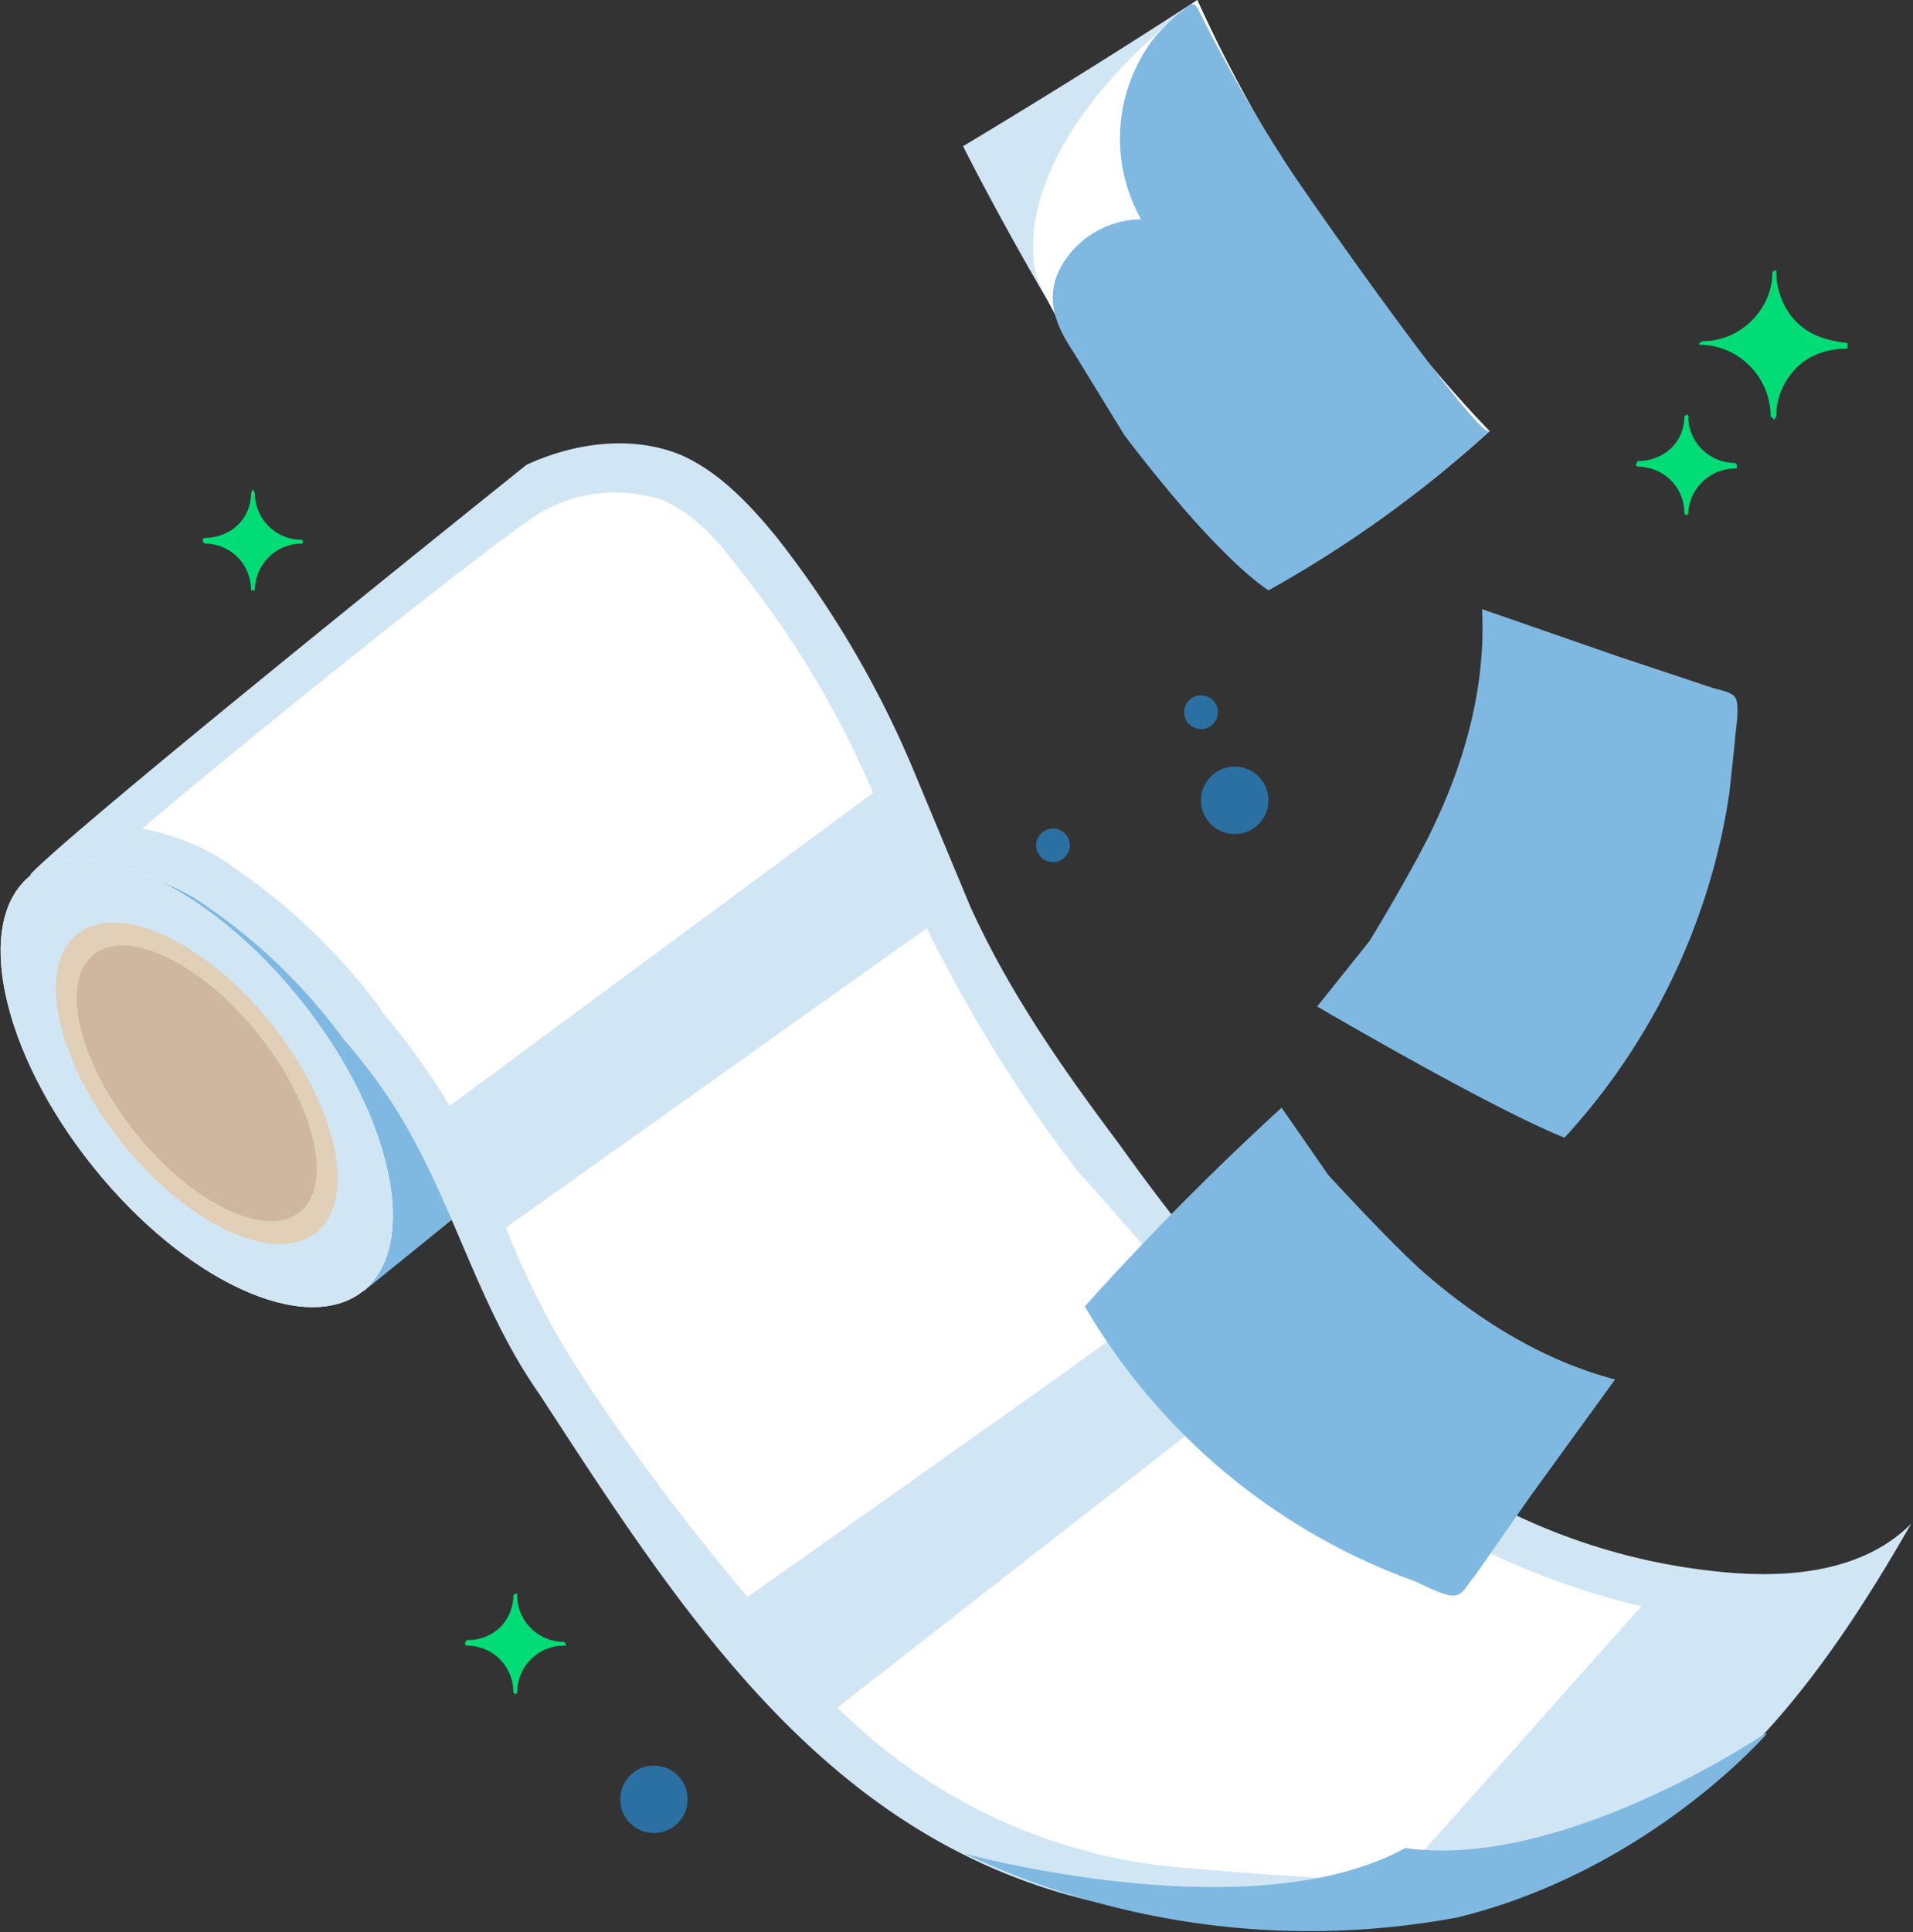 <svg xmlns="http://www.w3.org/2000/svg" viewBox="0 0 102.1 103.1"><rect x="0" y="0" width="102.1" height="103.1" fill="#333333" stroke="none"/><defs><style>.cls-3,.cls-5,.cls-6,.cls-7,.cls-8{stroke-width:0}.cls-3{fill:#7fb9e1}.cls-5{fill:#0d7}.cls-6{fill:#d1e6f5}.cls-7{fill:#2a70a2}.cls-8{fill:#fff}</style></defs><g id="Livello_1-2" data-name="Livello 1"><path d="m19.4 68.9 10-8.1c6.2-26.2-26.7-15-26.7-15l16.7 23Z" class="cls-3"/><path d="M11.1 48.4a30 30 0 0 1 7.2 7c1.3 1.5 2.5 3.1 3.5 4.9 2.6 4.6 3.9 9.7 7 14.1C37 87 45.1 99.7 61.3 102c3.6.5 7.4.5 11-.3 1.6-.3 3.1-.8 4.7-1 1.7-.4 3.4-.4 5-.8 9.2-1.8 15.3-10.4 20-18.6-2.5 2.5-6.3 2.9-9.8 2.6C77.5 82.6 67.8 72.3 59.7 61c-3-4-5.8-8-7.9-12.6l-3-7.2a53.5 53.5 0 0 0-7.4-12.6c-1.4-1.7-3-3.4-5-4.3-2.6-1.1-5.7-.7-8.3.5C1.3 46.3 1.6 46.7 1.6 46.7s1.2-.5 2.6-.5c2.3 0 5 .8 6.9 2.2Z" class="cls-6"/><path d="M74.4 100.3c-1 .2-11.2-.6-12.7-.8a29.5 29.5 0 0 1-17-8.4L67 73.7a41 41 0 0 0 20.6 12l-13 14.6ZM24 59a38 38 0 0 0-3.6-5l-.1-.2a32.8 32.8 0 0 0-7.8-7.5c-1.3-1-3-1.7-4.9-2.1 6-5.1 19.6-16 21.5-17a8 8 0 0 1 6.3-.5c1.6.7 2.9 2.1 4 3.6a51 51 0 0 1 7.2 12L24 59Zm25.5-9.4a78 78 0 0 0 8.1 13l.3.3 2.2 2.5 2.8 3.2c-2.6 2.3-9.9 7.3-14.5 10.6l-8.5 6A121 121 0 0 1 30.8 73a44.4 44.4 0 0 1-3.8-7.5l22.5-16Z" class="cls-8"/><ellipse cx="10.5" cy="57.8" class="cls-8" rx="7.1" ry="14.2" transform="rotate(-38.7 10.5 57.8)"/><ellipse cx="10.5" cy="57.8" class="cls-6" rx="7.1" ry="14.2" transform="rotate(-38.7 10.5 57.8)"/><ellipse cx="10.5" cy="57.8" fill="#e1cfb7" stroke-width="0" rx="5.1" ry="10.2" transform="rotate(-38.7 10.5 57.8)"/><ellipse cx="10.5" cy="57.8" fill="#ceb79e" stroke-width="0" rx="4.2" ry="8.8" transform="rotate(-38.7 10.5 57.8)"/><path d="M94.2 92.5S83.4 99.8 75 98.6c-8.2 4.5-23.5.3-23.5.3a43 43 0 0 0 26.3 3.4c10.2-2.5 16.5-9.8 16.5-9.8Z" class="cls-3"/><path d="M79.5 23S70 13.5 63.9 0a415.4 415.4 0 0 1-12.5 7.8s9.5 19 16.4 23.6A62.8 62.8 0 0 0 79.5 23Z" class="cls-6"/><path d="M79.5 23S70 13.5 63.9 0c-11.1 8.6-8.5 15-8.5 15S61 26.8 67.8 31.4A62.8 62.8 0 0 0 79.5 23Z" class="cls-8"/><path d="M79.5 23c-.6.5-10.5-13.6-11-14.5A83 83 0 0 1 64.2 1c-.4-.8-.4-1-1-.5-.6.4-1 .9-1.5 1.4a8.8 8.8 0 0 0-.8 9.8 5 5 0 0 0-4.2 2.4c-1 1.7-.4 3.2.6 4.7l2.7 4.4s4.6 6.2 7.7 8.3A62.8 62.8 0 0 0 79.5 23ZM86.3 35l5.1 1.7c.3.1 1 .2 1.2.5.3.4 0 1.9 0 2.3l-.3 2.8c-1 6.8-4.1 13.3-8.8 18.4-4-1.6-13.2-7-13.2-7l2.8-3.5s2.5-4.1 3.5-6.3c1.7-3.6 2.7-7.5 2.5-11.4M81.7 79.8l-3 4.3c-.3.3-.6 1-1 1-.3.2-1.7-.5-2.1-.7a33.6 33.6 0 0 1-17.7-14.7 153 153 0 0 1 10.5-10.6l2.5 3.6s3.3 3.6 5.1 5.2c3 2.6 6.4 4.7 10.2 5.7l-4.5 6.2Z" class="cls-3"/><path fill="#55a2d7" stroke-width="0" d="m73.6 51.8-.1-.5"/><circle cx="65.9" cy="42.7" r="1.8" class="cls-7"/><circle cx="34.9" cy="96" r="1.8" class="cls-7"/><circle cx="64.1" cy="38" r=".9" class="cls-7"/><circle cx="56.2" cy="45.1" r=".9" class="cls-7"/><path d="M10.9 28.7c1.4 0 2.5-1 2.5-2.4l.1-.2.1.2a2.5 2.5 0 0 0 2.5 2.5l.1.1-.1.1a2.5 2.5 0 0 0-2.5 2.5h-.2c0-1.4-1.1-2.5-2.5-2.5l-.1-.2ZM90.7 18.3l.2-.1c2 0 3.7-1.7 3.7-3.7l.2-.1v.1c0 1 .4 2 1.1 2.7.7.7 1.7 1 2.7 1.1V18.6c-1 0-2 .3-2.7 1-.7.7-1.1 1.6-1.1 2.6l-.1.2-.2-.2c0-2-1.6-3.7-3.6-3.8h-.2ZM87.4 24.6c1.4 0 2.5-1 2.5-2.4l.2-.1v.1a2.5 2.5 0 0 0 2.5 2.5l.1.1v.2a2.5 2.5 0 0 0-2.6 2.4l-.1.1-.1-.1c0-1.4-1.1-2.5-2.5-2.5l-.1-.1.1-.2ZM25 87.5c1.3 0 2.4-1 2.4-2.4l.2-.1a2.5 2.5 0 0 0 2.5 2.6l.1.1v.1a2.5 2.5 0 0 0-2.6 2.5l-.1.1-.1-.1c0-1.4-1.1-2.5-2.5-2.5l-.1-.1.1-.2Z" class="cls-5"/></g></svg>
